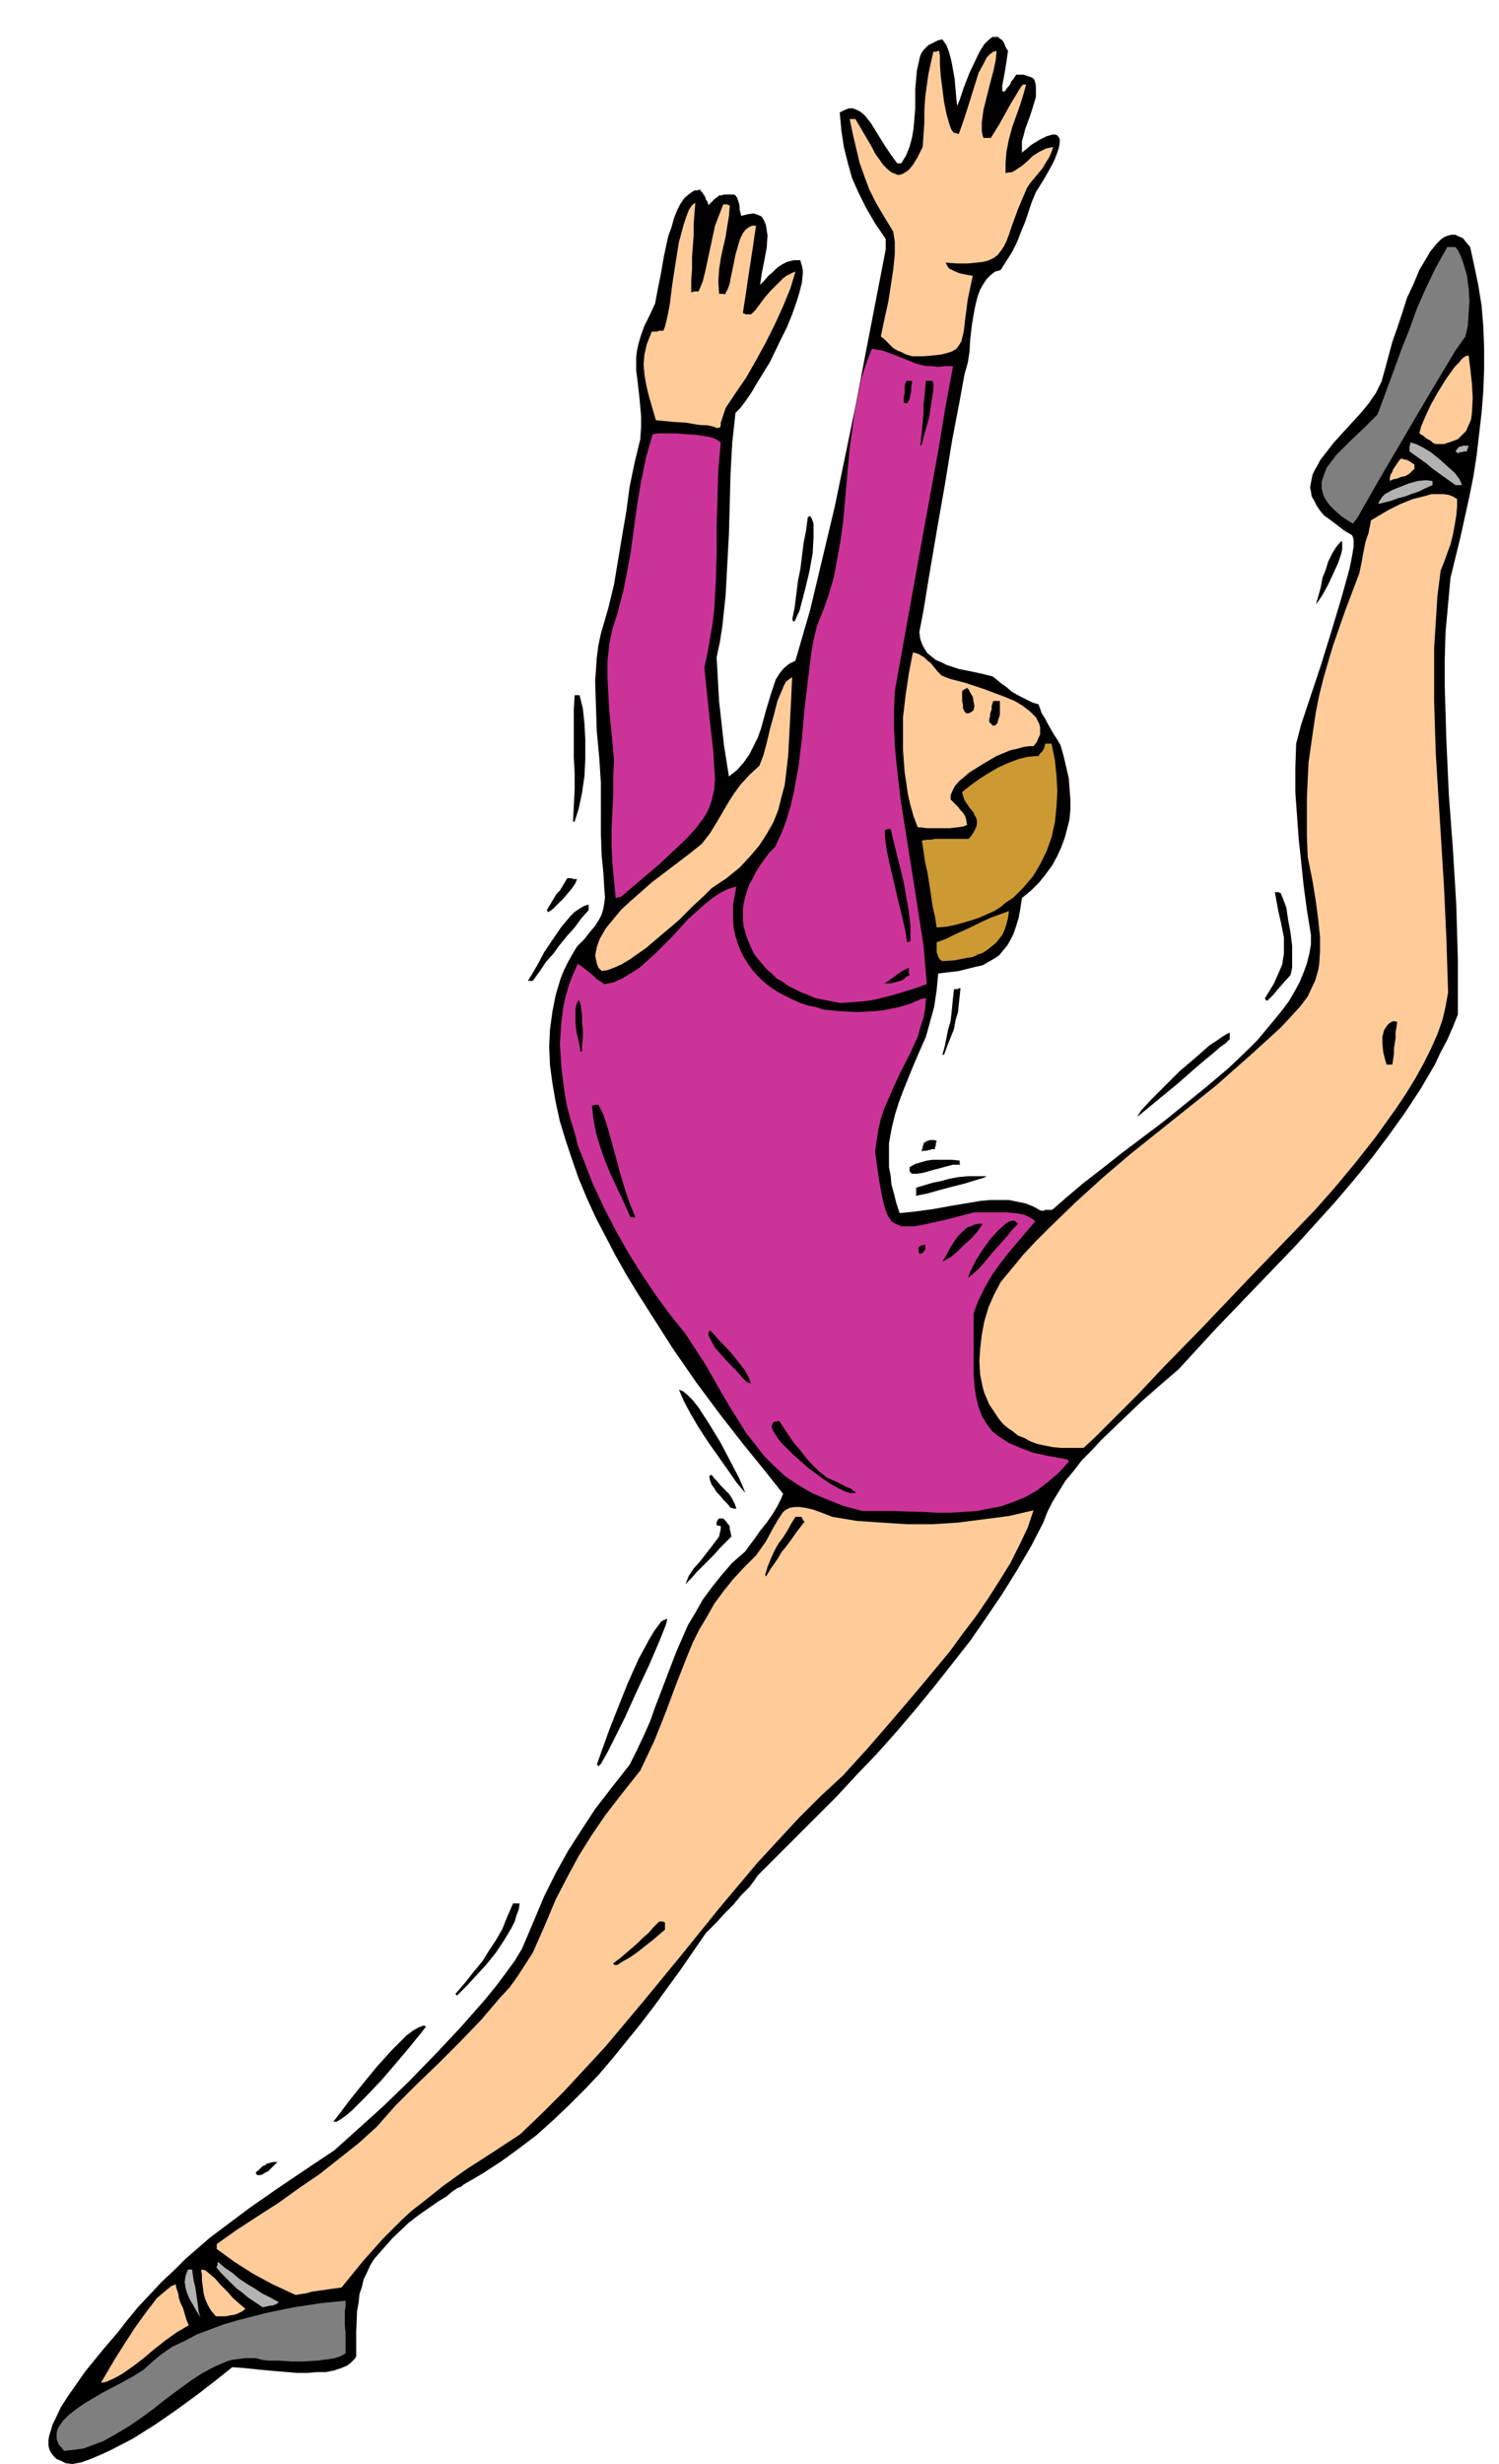 <svg xmlns="http://www.w3.org/2000/svg" fill-rule="evenodd" height="9.999in" preserveAspectRatio="none" stroke-linecap="round" viewBox="0 0 1826 3002" width="584.16"><style>.brush1{fill:#000}.pen1{stroke:none}.brush2{fill:#7f7f7f}.brush3{fill:#fc9}.brush4{fill:#b2b2b2}.brush5{fill:#c39}.brush6{fill:#c93}</style><path class="pen1 brush1" d="m88 3002-8-1-6-3-5-2-4-4-3-4-2-4-1-5v-6l1-6 2-6 2-7 3-6 7-15 9-14 21-30 22-27 18-21 10-13 14-17 15-16 14-15 15-14 14-14 15-13 15-13 16-12 32-24 33-23 34-23 36-24 29-26 31-28 32-31 32-33 31-33 29-33 13-16 12-16 11-15 9-15 14-33 13-31 14-28 15-27 16-25 17-26 20-26 22-28 9-18 8-17 8-18 6-17 13-34 13-34 7-16 7-16 9-15 9-16 11-15 12-15 13-15 16-14 5-7 6-8 7-10 8-10 7-10 6-10 4-8 3-7-23-29-26-32-28-36-29-39-29-42-28-44-14-22-14-23-13-23-12-23-12-23-11-24-10-24-8-23-8-24-7-23-5-23-4-23-3-22-1-23 1-21 3-22 2-10 2-10 3-10 3-10 4-10 5-10 5-9 6-10 9-9 7-9 6-7 5-8 3-6 2-7 1-6 1-7-1-14-1-17-2-20-1-26v-63l-2-31-3-32-1-30-1-31 1-14 1-15 2-15 3-14 9-31 7-29 5-30 5-30 5-29 4-30 6-29 7-29 1-15v-13l-1-11-1-11-2-18-2-16v-16l1-8 2-9 3-10 4-11 6-12 7-15 3-16 4-20 4-23 5-23 4-11 3-11 4-10 4-8 5-7 6-5 3-2 3-2h3l4-1 1 2 2 2 1 2 1 1 1 2 1 3 2 3 1 4 5-5 3-3 3-2 2-2h3l3-1h12l2 1 2 3 1 3 1 3 1 4v4l1 4 1 4 8-2 7-1 6 2 4 2 3 5 2 5 1 6 1 7-1 15-3 16-3 15-2 14 5-5 5-6 6-5 5-5 6-4 6-3 8-2h8l1 4 1 3 1 5v4l-1 11-3 12-4 13-5 14-6 15-7 14-14 29-16 26-7 12-7 10-6 8-6 6-4 37-2 37-1 37-1 37-2 37-2 37-2 19-2 19-3 19-4 19 1 17 1 18 1 18 2 18 2 18 2 18 3 19 3 19 10-8 8-9 7-10 5-10 5-10 4-11 3-11 3-11 6-20 6-18 5-8 5-6 6-5 8-4 18-62 15-63 15-63 13-63 13-63 12-63 12-62 12-62v-13l-13-19-11-19-9-18-8-18-5-18-5-20-3-20-2-22 6-3 5-2h5l5 2 4 2 5 4 4 5 4 5 8 13 8 13 8 12 8 11h5l6-10 4-10 3-11 2-12 2-24v-24l1-11 1-11 2-9 2-9 2-4 2-3 3-3 3-3 4-2 4-2 4-2 5-1 5 7 3 8 3 11 2 11 2 11 1 12 1 11 1 10 3-7 5-15 7-18 9-19 4-8 5-8 5-5 5-4h7l2 2 3 2 2 3 2 5 3 5-1 7-1 7-1 6-1 6-1 6-1 5-1 5v7h1l1 1 2-2 2-3 2-2 2-3 1-3 2-2 2-3 2-3h9l6 2 3 1 2 1 2 2 1 3 1 5v13l-2 7-5 16-6 16-2 8-2 7v14l12-10 10-6 8-4 7-2h4l2 1 1 1 2 3v5l-1 6-2 6-3 8-4 8-9 16-10 16-5 12-4 12-4 12-5 12-5 13-6 12-7 11-7 11-7 2-5 4-5 5-4 6-4 7-3 8-2 8-2 9-3 18-2 17-1 16-2 13-4 14-6 33-9 47-9 55-10 57-9 53-7 43-5 26 1 8 2 6 3 6 4 6 5 4 5 4 7 3 6 3 15 5 15 3 14 3 12 3 4 3 6 5 7 5 7 6 9 5 8 4 8 4 7 2 2 5 2 6 4 6 3 6 4 7 4 7 4 6 4 7 4 14 3 13 3 13 1 13 1 13v12l-1 12-3 12-3 11-4 11-5 11-6 11-8 11-8 10-10 10-11 9-2 13-2 11-3 10-3 9-4 8-4 7-5 6-5 6-6 4-7 4-7 4-9 2-20 5-25 3-2 21-3 20-5 18-5 18-14 32-13 32-6 16-5 16-4 17-3 17v29l2 10 1 11 3 11 3 12 4 12 19-2 22-3 22-4 24-4 12-2 11-1h23l10 2 10 2 10 4 9 5h4l1-1h8l2-1 16-14 20-17 22-17 24-19 53-40 53-43 26-22 24-23 11-11 10-12 10-12 9-11 9-12 7-12 6-11 5-12 4-11 3-12 2-11v-12l-5-31-4-30-3-29-3-28-2-28-2-28v-29l1-30 6-23 11-33 13-39 13-42 12-40 10-36 3-15 2-12v-9l-1-3-1-2-10-6-9-7-8-6-7-5-5-6-4-6-3-6-3-5-1-6-1-5 1-6 1-5 1-5 3-6 3-5 3-6 17-22 21-23 11-12 10-12 9-13 7-14 5-18 8-30 6-17 6-18 6-19 8-17 7-17 9-15 4-7 4-5 4-5 5-5 4-3 5-2 4-1h5l4 2 5 2 4 5 5 6 5 23 5 24 4 25 2 25 1 26v26l-1 26-2 26-3 26-3 26-4 26-5 25-11 50-12 49-3 33-3 33-1 33v33l2 66 3 66 5 67 4 66 1 34 1 34v67l-6 15-7 16-8 15-7 15-17 29-19 29-20 28-21 28-22 27-23 27-48 53-49 51-48 50-45 49-22 19-24 21-24 23-25 24-11 12-12 12-10 13-10 12-8 13-8 13-6 12-5 13-15 29-17 29-18 29-19 28-20 29-22 28-22 28-23 28-23 27-24 27-25 26-24 26-49 49-47 47-4 6-6 8-10 10-10 12-11 11-9 10-8 8-5 5-31 45-32 44-16 21-17 21-17 21-17 20-18 19-19 19-19 18-20 18-21 16-22 16-23 15-24 14-2 2-5 2-6 4-7 6-10 6-10 7-13 9-13 10-20 19-15 17-7 8-5 8-4 9-4 8-2 9-3 9-1 10-2 11-1 25v30l-2 3-3 3-2 2-4 3-7 3-9 3-10 2h-11l-12 1h-12l-24-2-22-2-19-2-14-1-20 16-22 17-26 19-26 18-27 17-27 14-13 6-12 5-11 4-11 2z"/><path class="pen1 brush2" d="m78 2986-3-4-3-3-2-4-1-4v-7l1-4 2-4 5-7 7-7 9-7 10-7 22-13 21-11 18-10 11-7 11-10 11-9 13-9 15-7 15-8 16-6 16-6 17-5 35-9 34-7 33-5 30-3v7l-1 6v17l1 9v25l-3 2-4 2-6 2-6 1-15 2-17 1h-16l-15-1h-12l-8-1-7-2h-14l-7 1-8 1-7 2-7 3-7 3-15 8-14 9-15 11-15 11-15 12-15 11-16 11-15 9-16 9-16 6-8 3-7 1-8 1-9 1z"/><path class="pen1 brush3" d="m123 2903 7-12 10-17 12-19 13-20 13-18 13-17 7-6 6-5 5-4 5-2 1 5 2 6 1 6 2 6 3 6 2 7 2 7 3 7-14 8-14 10-14 11-13 11-13 10-13 9-7 4-6 3-7 3-6 1z"/><path class="pen1 brush4" d="m244 2823-5-8-4-7-4-7-3-7-2-7-1-7 1-7 3-8h5l1 7 1 7 2 8 1 7 1 7 1 7 1 8 2 7z"/><path class="pen1 brush3" d="m263 2822-6-7-4-7-3-7-2-7-1-8-1-7v-7l-1-7 5 1 5 4 7 6 7 8 8 8 7 8 8 7 7 6-4 3-4 2-5 2-6 1-5 1h-12z"/><path class="pen1 brush4" d="m320 2811-9-6-9-6-7-6-7-5-6-6-6-6-6-6-6-7v-2l1-1v-3l1-1 8 7 9 6 8 7 9 6 10 6 9 6 10 5 11 6-2 1-1 1-2 1h-1l-2 1h-3l-4 1-5 1z"/><path class="pen1 brush3" d="m360 2796-15-7-13-6-13-7-11-6-11-7-11-7-11-8-11-8v-6l24-17 26-17 25-16 25-18 25-17 24-19 24-19 22-20 23-26 25-25 27-26 26-26 26-27 23-27 12-13 10-14 9-14 9-14 15-34 13-31 14-27 14-26 15-24 17-25 20-26 23-29 17-36 14-35 13-35 13-33 7-17 8-16 9-15 9-16 11-15 12-15 13-14 15-15 12-17 8-15 7-12 6-9 4-3 4-2 6-1h6l7 1 9 2 11 4 13 5 30 5 30 2 31 2h31l31-2 31-4 31-4 30-7-7 21-10 21-11 22-13 21-14 22-15 22-16 21-16 22-34 41-34 40-32 37-30 33-27 25-27 27-25 27-25 27-47 56-46 57-46 56-47 56-25 27-25 27-26 26-27 26-35 23-31 20-28 20-25 20-13 10-12 11-12 12-12 12-24 27-26 32-8 1-7 1-7 1-7 1-7 1-7 2-7 1-6 1z"/><path class="pen1 brush1" d="M313 2650v-1h-1v-2h-1l4-3 3-3 2-2 3-1 2-2 4-1 4-1h5l-2 2-3 3-3 3-3 3-4 2-3 2-3 1h-4zm93-65 7-9 12-16 16-20 18-22 19-21 17-17 8-6 7-4 3-1 2-1h2l2 1-7 9-13 16-16 19-18 21-19 20-17 17-7 6-7 5-5 3h-4zm149-156 12-14 11-14 10-12 8-13 8-12 8-14 6-15 7-16h8l-1 7-3 8-2 7-4 8-9 15-10 15-12 15-12 13-12 13-11 11h-1v-1h-1v-1zm194-35h-1v-1h-1v-1l8-6 7-6 7-6 7-6 7-7 7-6 6-7 7-7h5l1 1h1v9l-6 5-8 7-9 7-10 8-10 7-9 5-6 4h-3zm-22-244 6-17 9-25 11-28 12-30 13-29 13-24 6-10 6-8 2-3 3-2 3-1 2-1-2 8-8 20-12 28-15 32-15 33-14 28-6 12-5 9-4 7-3 3-1-1v-1h-1zm108-220 4-10 6-9 8-9 7-9 7-9 6-8 3-4 1-5 1-4v-4h-3l-1-1h-2l1-1v-3l1-1v-1l1-1 1-1h5l2 2 2 2 1 2 2 2 1 2v3l1 4 1 5-7 7-7 7-7 8-7 7-7 7-7 7-7 8-7 7zm97-11 3-10 4-10 4-9 5-9 6-8 5-8 5-9 5-8h7l1 1v1l1 1v1h1v1l1 1-10 13-7 10-6 8-5 6-4 7-4 6-5 7-6 10v-1l-1-1z"/><path class="pen1 brush5" d="m1051 1841-23-6-20-8-19-8-17-10-15-10-13-12-13-13-11-14-11-14-10-16-10-16-10-17-20-35-24-37-17-21-17-23-17-25-17-27-16-28-15-29-14-30-12-31-6-15-4-16-5-16-4-15-3-16-2-15-2-16-1-15-1-15 1-15 1-14 2-15 3-14 4-14 5-13 6-13 1 1 3 2 4 3 5 4 5 4 5 5 5 3 4 3 11-2 11-5 10-6 11-7 10-9 10-9 10-10 10-10 19-21 20-18 10-8 9-6 10-5 10-3-2 11-2 11v20l1 10 2 9 3 9 3 8 4 8 5 8 5 7 6 7 6 6 7 6 7 5 8 5 8 4 8 4 9 4 9 3 10 2 9 3 10 1 10 1 21 1 20-1 11-1 10-2 10-2 10-3 6-2 4-2 3-1 2-1 2-1h2l2-1h2l-1 13-2 11-4 12-3 11-10 22-11 21-10 22-10 23-4 12-3 13-2 13-2 14 5 36 5 26 3 10 3 7 4 6 5 3 7 3h16l11-2 27-6 35-9h38l12 1 11 2 4 2 4 2 3 2 2 2-11 13-11 13-11 13-10 13-10 14-8 14-8 16-6 16v74l1 14 2 14 3 12 4 11 6 10 7 9 9 7 11 7 14 6 16 6 19 4 22 4 1 1v1h1v1l-13 14-13 11-13 10-14 8-15 6-14 5-15 3-16 3-15 1-17 1h-16l-17-1-35-1h-38z"/><path class="pen1 brush1" d="m890 1837-4-5-5-5-4-5-4-4-3-5-3-4-2-5-1-5v-1h1l1-1h1l3 4 4 4 4 5 5 5 5 5 4 6 3 6 2 6h-4l-1-1h-2zm18-18-11-13-11-16-12-17-12-17-11-17-10-17-8-15-6-14 5 2 6 5 6 6 7 9 13 20 14 23 12 23 10 19 6 14 2 5zm127 0-6-2-8-4-9-5-9-6-19-14-18-16-8-8-7-7-5-7-4-6-1-3-1-2v-2l1-2 1-2 2-1h2l3-1 6 9 6 9 6 9 7 8 7 9 7 8 9 9 10 8 11 5 8 4 6 3 5 2 2 2 2 1 1 1v1h-7z"/><path class="pen1 brush3" d="m1292 1764-10-1-10-2-9-2-8-3-7-4-8-3-6-5-6-4-6-5-5-6-4-6-4-6-4-6-3-7-3-7-2-7-3-15-1-16 1-16 2-17 3-16 5-17 7-16 8-15 14-17 14-17 15-16 16-16 32-31 33-30 34-29 35-28 35-28 35-28 44-39 34-31 13-14 11-12 9-12 6-13 3-6 2-7 2-7 1-7 1-15v-17l-2-20-3-23-4-25-6-30-1-25v-47l1-22 1-21 3-21 3-21 3-20 4-20 5-20 6-21 6-20 15-43 17-45 3-15 2-11 2-10 2-7 2-5 1-6 1-4 1-6 10-6 12-7 14-7 15-6 8-2 8-2 7-2h14l7 1 5 2 5 3v9l-1 11-2 12-2 11-3 12-4 11-4 11-4 10-4 31-2 32-2 32v64l1 32 1 32 2 33 4 64 4 65 3 65 2 64-3 17-4 17-6 17-8 18-9 18-10 18-11 18-12 18-25 35-26 33-25 30-23 26-80 83-60 63-45 46-31 33-23 23-16 16-13 13-14 13h-28z"/><path class="pen1 brush1" d="m910 1684-6-6-7-8-9-9-9-10-8-9-5-9-2-4-1-3v-3l2-2 5 5 6 7 8 8 8 9 8 10 7 9 5 9 3 8-1-1h-2l-1-1h-1zm269-127 3-8 6-12 8-13 10-14 10-11 10-9 4-2 4-1 3 1 3 3-6 6-7 9-9 10-9 10-9 11-8 9-8 7-5 4zm-31-20 5-8 4-8 5-8 5-7 6-6 6-5 4-1 4-2 5-1h5l-2 3-4 6-7 8-9 8-8 8-8 7-7 4-4 2zm-28-10-1-1v-7h1l1-1h1l1-1h3l1-1v7l-2 2-1 1-1 1h-1l-1 1-1-1zm-352-44-8-18-8-17-8-17-7-17-6-17-5-17-3-16-2-17h2l1-1h5l6 12 5 15 5 18 5 18 5 19 6 20 6 18 7 17h-6zm348-26v-10l10-3 10-3 10-2 11-3 11-2 11-1h23l-4 2-10 3-13 4-16 4-15 4-14 4-10 2-4 1zm-5-27-1-1h-1v-1l-1-1v-5l7-4 7-2 7-2 7-1h24l9 1v4l1 1h-9l-8 2-7 2-8 2-7 2-7 2-7 1h-6zm12-27v-3l1-1v-3l1-1v-2l1-1 2-1 1-1h2l1-1h6l3 1v1l-1 1v4l-1 1v3h-4l-2 1h-2l-2 1h-4l-2 1zm262-42 5-8 12-13 17-17 18-18 20-17 17-15 8-5 7-5 5-3 4-2v8l-5 5-7 5-8 7-11 9-14 12-17 15-23 19-28 23zm304-64-2-7-2-8-1-10v-9l1-4 1-4 2-3 2-3 2-2 3-2 3-1 4 1-1 7-1 6v7l-1 6-1 7v6l-1 7-1 6h-7zm-541-12 3-11 2-10 2-10 3-10 1-9 1-10 1-10 1-9 1-1h4l1-1h2l-1 10-1 9-1 10-3 10-2 11-4 10-4 10-4 11h-2zm-441-4-1-7-2-9-2-9-1-10v-17l1-4 1-3 1-2 1-2 2 5 1 6 1 8v9l1 9v9l-1 9v8h-2z"/><path class="pen1 brush5" d="m1023 1222-10-2-10-2-10-2-9-4-8-3-8-4-8-4-7-5-7-4-6-6-6-5-5-6-5-6-5-6-3-6-3-7-3-7-2-7-2-7-1-7v-15l1-7 2-8 2-7 3-8 4-7 4-8 5-8 5-7 6-8 7-7 8-17 6-16 5-17 4-17 6-33 4-34 3-34 4-34 2-16 2-17 3-17 4-17 8-20 7-20 6-21 4-22 4-22 3-22 2-22 2-23 4-45 6-43 4-21 4-20 6-19 7-18 13 2 11 4 10 4 10 4 10 4 12 3h7l8 1 8-1h10l-9 48-8 49-9 50-9 49-9 50-9 50-9 50-9 50-1 22v22l1 22 2 22 5 44 7 44 7 44 7 45 7 45 4 47-14 5-13 4-13 4-12 3-12 3-13 2-14 1-15 1z"/><path class="pen1 brush1" d="M1542 1219v-1l-1-1v-1l11-18 7-16 3-7 1-7 1-6v-20l-3-15-4-18-4-22h5l1 1h1l3 7 4 11 2 14 3 16 2 16v27l-1 5-1 4-9 10-7 8-5 6-4 4-2 2-1 1h-2zm-465-21 4-2 4-3 3-2 4-3 4-3 3-2 4-2 4-2v6l1 2v1l-4 2-3 3-4 2-4 1-4 1-4 1h-8zm-434-3 5-8 7-12 8-15 10-15 11-16 11-13 5-5 6-4 5-3 6-2v7l-9 10-8 11-9 10-9 11-8 11-9 10-8 12-8 11h-6z"/><path class="pen1 brush3" d="m733 1183-4-4-2-5-1-5-1-5 1-5 1-5 2-6 2-5 7-12 9-11 10-12 12-11 25-22 25-19 21-16 15-12 10-13 8-13 7-12 7-12 7-11 8-11 11-12 12-11 5-13 4-15 4-17 5-18 4-16 6-14 2-5 3-5 4-3 3-2-2 42-2 37-1 18-2 17-2 17-4 15-4 16-6 15-8 14-9 14-11 13-13 14-16 13-18 12-9 9-14 13-17 17-20 17-20 17-20 14-10 6-9 4-8 3-7 1z"/><path class="pen1 brush6" d="m1148 1171-3-2-2-3-1-3-1-3v-12l11-4 10-5 11-5 11-5 12-6 11-5 11-4 11-4-1 8-2 8-2 6-3 7-4 5-4 5-5 4-5 4-6 4-6 2-6 3-7 1-15 3-15 1z"/><path class="pen1 brush1" d="m1105 1148-2-13-4-18-5-20-5-22-5-21-4-19-2-15v-9h2l1-1h4l4 17 4 16 4 16 4 17 3 17 3 17 2 18v19h-2l-1 1h-1z"/><path class="pen1 brush6" d="m1141 1130-2-13-3-13-2-14-2-13-2-13-3-13-2-14-2-13 6-1h5l5-1h41l4-5 3-5 2-4 1-4v-4l-1-4-2-3-1-3-5-6-4-6-2-3-1-3-1-3-1-4 10-8 11-8 11-7 12-7 11-5 13-5 12-3 13-1 2-3 2-2 1-1 1-2 1-1v-2l1-2v-2h8l4 20 2 19 1 19-1 19-2 19-4 18-6 17-8 16-4 7-5 8-6 7-5 6-7 7-6 6-8 5-7 6-8 5-9 4-9 4-9 3-10 3-11 3-10 2-12 1z"/><path class="pen1 brush1" d="M668 1111h-1v-1l-1-1 3-5 3-5 3-5 3-5 4-4 3-5 3-5 3-5h6l1 1h5l-2 5-4 6-5 6-6 7-6 6-6 6-4 3-2 1z"/><path class="pen1 brush5" d="m750 1094-2-21-2-21-1-21v-21l1-21 1-21v-21l1-21-2-22-2-20-2-20-1-20-1-19v-19l2-20 4-20 5-15 4-15 4-15 3-15 6-31 4-30 4-29 5-30 3-14 3-15 4-14 4-14 6-1h22l13 1 14 1 12 2 5 1 5 2 3 2 3 2-3 34-1 34-1 34v33l-1 34-2 35-2 17-3 17-3 18-4 18 6 59 5 44 1 18 1 15-1 13-3 13-2 6-2 5-3 6-4 6-9 12-12 13-32 30-47 40h-3l-1 1h-2z"/><path class="pen1 brush3" d="m1118 1008-5-13-4-14-3-13-2-14-2-13-1-14-1-13v-40l3-26 4-27 5-26 5 1 4 2 5 3 4 4 4 3 4 5 4 5 5 5 10 4 19 5 24 8 24 9 12 5 10 6 9 7 7 7 2 4 2 4 1 4v9l-2 4-2 5-4 5h-5l-7 1-7 2-9 2-17 7-17 10-8 5-8 5-7 6-6 5-5 6-3 6-2 5v5l3 3 3 3 3 3 3 4 3 3 3 5 1 4 1 6-5 2-7 1-9 1h-28l-7-1h-4z"/><path class="pen1 brush1" d="m698 1001 1-19 1-20v-20l-1-19v-58l1-18h6l4 16 2 19 1 20v22l-1 21-3 21-4 19-5 16h-2zm511-118h-1v-1h-1v-1h-1v-1h-1v-4l1-3v-3l1-3 1-3v-4l1-3 1-3h8v17l-1 3-1 3-1 4-1 1-1 1-1 1h-3v-1zm-32-14-2-2-2-4v-4l-1-5v-12l1-1h1v-1h1l1-1h1l1-1 2 2 2 4 3 5 1 6 1 5-1 5-2 2-2 1-2 1h-3zM965 755l3-15 2-16 2-16 3-15 2-16 2-16 3-15 2-16h1v-1h2l2 3 2 6v16l-1 20-4 22-5 21-5 19-2 8-3 6-2 5-2 3v-1h-1v-1l-1-1zm638-19 3-10 3-11 2-11 4-10 3-10 5-10 5-8 6-7 1 2v8l-1 5-4 12-6 13-6 13-6 11-5 8-4 5z"/><path class="pen1 brush2" d="m1648 638-14-9-10-9-4-4-3-4-3-5-2-4-1-4-1-4v-8l3-9 3-8 6-8 6-8 8-8 8-8 17-16 17-17 10-27 10-27 9-25 10-25 9-25 11-25 12-25 14-25h10l3 4 3 6 2 5 2 6 4 14 2 15 1 16-1 15-1 15-3 13-12 17-18 30-22 37-24 41-23 39-19 33-13 23-6 8z"/><path class="pen1 brush4" d="m1679 614 1-3 2-3 2-3 3-3 9-5 10-4 10-4 11-3 10-1 8 1v5l-9 4-8 4-9 3-8 3-8 2-8 3-8 2-8 2zm94-23-7-5-7-5-7-5-7-5-7-6-7-5-7-5-7-5v-7l1-1v-3l7 2 8 4 10 6 10 8 10 9 9 8 6 8 3 7h-8z"/><path class="pen1 brush3" d="M1693 586v-4l1-4 2-3 1-3 2-3 2-3 2-3 3-4h3l2 1h2l2 1 2 1 3 2 3 2v5l-3 3-3 3-5 3-5 1-5 2-5 1-4 2z"/><path class="pen1 brush4" d="M1775 552v-1h-1v-1h-1l2-3 2-2 1-1h2l2-1h7v1l-1 1v2l-1 1v2h-4l-2 1h-3l-1 1h-2z"/><path class="pen1 brush1" d="m1121 544 1-10 1-10 1-10 1-10v-10l1-10 1-10 1-10h8l1 3v8l-1 6-2 13-2 14-4 14-3 11-2 8-2 3z"/><path class="pen1 brush3" d="m1749 541-3-1-2-2-3-2-2-1-3-2-2-2-2-1-3-2 2-8 5-12 7-15 9-16 10-16 10-14 5-5 4-5 4-3 4-1 2 16 2 18 1 18-1 18-1 8-3 7-3 7-5 5-5 5-8 3-9 3h-10zm-875-19-4-2-4-1-5-1h-6l-8-1-11-2-16-1-21-2-5-17-4-14-3-13-2-12-1-12 1-12 3-13 6-15h7l1-1h6l2-5 2-8 2-9 2-11 3-24 4-26 4-25 6-22 3-9 3-8 4-6 4-3-1 13-1 13v13l-1 14-1 13v14l-1 15v14h2l1-1h6l5-12 3-12 3-14 3-14 3-14 3-14 5-13 5-13h5l1 1h2l-1 13-2 12-2 13-3 13-3 14-2 13-1 15 1 15h6l1 1 2-4 2-4 2-6 1-6 3-14 3-15 2-7 2-7 2-6 3-6 3-4 4-3 4-2h5l-2 13-2 14-2 13-2 13-2 13-2 14-2 13-2 13 1 1h1l1 1h7l5-5 6-8 6-8 7-8 8-8 7-7 4-3 4-2 4-2 3-1-6 20-9 22-10 22-11 22-12 22-12 21-13 19-12 18-1 3-1 3-1 3-1 3-1 3-1 3v3l-1 3h-3v1z"/><path class="pen1 brush1" d="M1101 491v-8l1-4v-9l1-3 1-3h7v3l-1 4v5l-1 5-1 5-2 4-1 1h-4z"/><path class="pen1 brush3" d="m1111 434-7-2-6-3-5-2-5-3-4-4-3-3-4-4-4-3 2-10 3-14 4-18 3-19 3-20 2-19v-16l-1-6-1-6-11-18-10-17-8-16-6-16-6-17-4-17-4-17-4-19h7l10 17 10 17 4 8 5 7 5 7 5 5 5 4 5 2 2 1h3l3-1 2-1 6-4 5-6 6-10 6-12 1-15 1-15v-15l1-15 2-15 2-14 3-14 3-13h4l1-1h2l1 6v11l1 14 2 15 2 16 3 15 2 7 2 7 2 5 3 4h3l1 1h2l4-11 5-15 5-16 5-16 5-16 7-13 3-6 4-4 4-3 4-1-1 11-3 14-4 15-4 16-4 16-2 15v11l1 5 1 3h9l5-8 5-8 5-9 5-9 5-9 5-8 4-7 4-6h1v-1h4l-3 11-4 13-5 14-5 14-4 15-3 15-1 13v13l4-1h3l4-2 3-2 6-4 7-6 6-6 8-5 8-4 9-2-2 6-3 7-4 6-4 7-5 6-5 6-5 6-4 6-11 26-8 22-3 9-3 8-3 6-4 6-4 5-4 3-6 3-7 2-9 1-10 1h-13l-14-1 2 4 2 3 4 2 4 2 5 2 5 1 5 1 6 1-6 28-3 23-2 17-3 12-3 5-3 4-5 3-6 2-8 2-9 1-12 1h-14z"/></svg>

